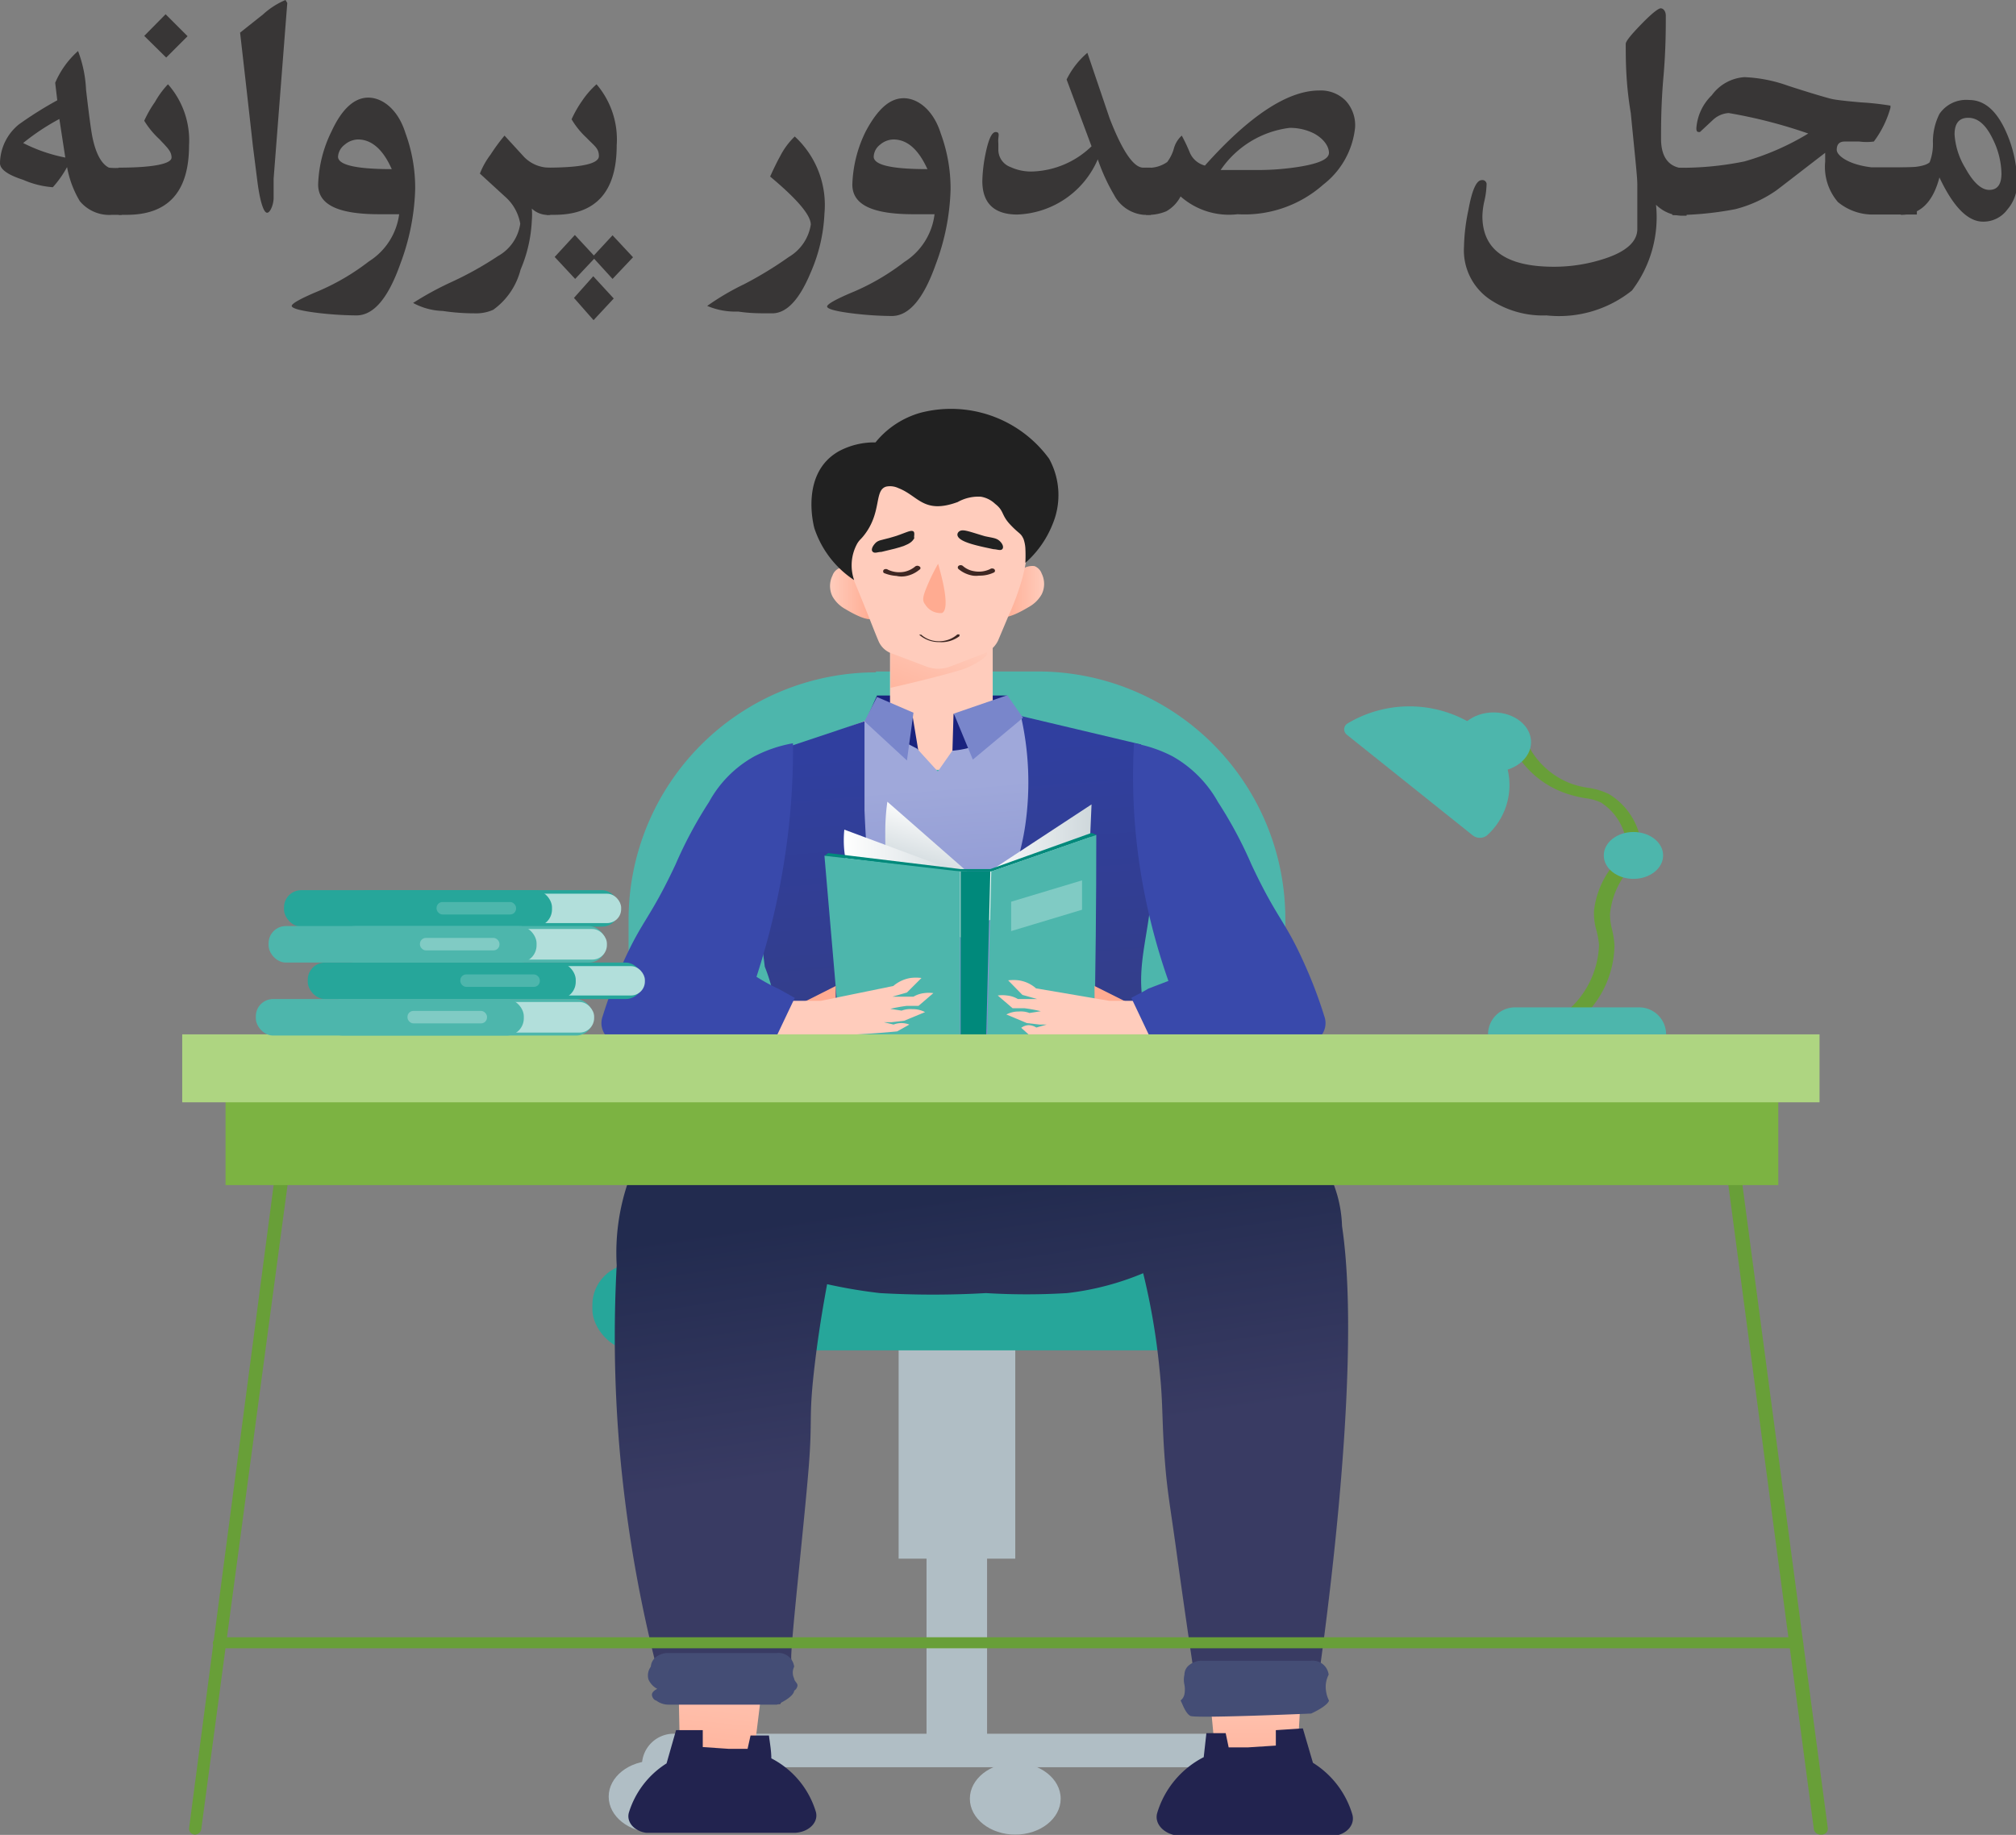 <svg xmlns="http://www.w3.org/2000/svg" xmlns:xlink="http://www.w3.org/1999/xlink" viewBox="0 0 67.93 61.84"><rect x="0" y="0" width="67.93" height="61.84" fill="#808080" stroke="none"/><defs><style>.cls-1{isolation:isolate;}.cls-2{fill:#383636;}.cls-3{fill:#b0bec5;}.cls-4{fill:#26a69a;}.cls-5{fill:#4db6ac;}.cls-6{fill:#1a237e;}.cls-7{fill:#ffccbc;}.cls-8{fill:url(#linear-gradient);}.cls-9{fill:url(#linear-gradient-2);}.cls-10{fill:url(#linear-gradient-3);}.cls-11{fill:#3e2723;}.cls-12{fill:#ffab91;}.cls-13{fill:#212121;}.cls-14{fill:url(#linear-gradient-4);}.cls-15{mix-blend-mode:multiply;fill:url(#linear-gradient-5);}.cls-16{fill:url(#linear-gradient-6);}.cls-17{fill:url(#linear-gradient-7);}.cls-18{fill:url(#linear-gradient-8);}.cls-19{fill:url(#linear-gradient-9);}.cls-20{fill:#22234f;}.cls-21{fill:url(#linear-gradient-10);}.cls-22{fill:#444d75;}.cls-23{fill:url(#linear-gradient-11);}.cls-24{fill:url(#linear-gradient-12);}.cls-25{fill:url(#linear-gradient-13);}.cls-26{fill:#00897b;}.cls-27{fill:#80cbc4;}.cls-28{fill:#3949ab;}.cls-29{fill:#7986cb;}.cls-30{fill:#689f38;}.cls-31{fill:#7cb342;}.cls-32{fill:#aed581;}.cls-33{fill:#b2dfdb;}</style><linearGradient id="linear-gradient" x1="32.16" y1="24.8" x2="30.66" y2="28.43" gradientUnits="userSpaceOnUse"><stop offset="0" stop-color="#ffccbc"/><stop offset="1" stop-color="#ffab91"/></linearGradient><linearGradient id="linear-gradient-2" x1="28.19" y1="23.69" x2="29.62" y2="23.69" xlink:href="#linear-gradient"/><linearGradient id="linear-gradient-3" x1="121" y1="23.66" x2="122.43" y2="23.66" gradientTransform="matrix(-1, 0, 0, 1, 156.4, 0)" xlink:href="#linear-gradient"/><linearGradient id="linear-gradient-4" x1="32.09" y1="30.18" x2="33.4" y2="47.65" gradientUnits="userSpaceOnUse"><stop offset="0" stop-color="#9fa8da"/><stop offset="1" stop-color="#5c6bc0"/></linearGradient><linearGradient id="linear-gradient-5" x1="28.87" y1="38.54" x2="36.95" y2="38.54" gradientUnits="userSpaceOnUse"><stop offset="0" stop-color="#fff"/><stop offset="1" stop-color="#c5cae9"/></linearGradient><linearGradient id="linear-gradient-6" x1="27.02" y1="29.27" x2="28.89" y2="54.82" gradientUnits="userSpaceOnUse"><stop offset="0" stop-color="#303f9f"/><stop offset="1" stop-color="#393b63"/></linearGradient><linearGradient id="linear-gradient-7" x1="36.26" y1="28.67" x2="38.14" y2="54.27" xlink:href="#linear-gradient-6"/><linearGradient id="linear-gradient-8" x1="24.09" y1="64.62" x2="24.66" y2="58.87" gradientUnits="userSpaceOnUse"><stop offset="0" stop-color="#ffab91"/><stop offset="1" stop-color="#ffccbc"/></linearGradient><linearGradient id="linear-gradient-9" x1="42.57" y1="64.64" x2="42.57" y2="59.6" xlink:href="#linear-gradient-8"/><linearGradient id="linear-gradient-10" x1="33.72" y1="52.44" x2="32.49" y2="43.96" gradientUnits="userSpaceOnUse"><stop offset="0" stop-color="#393b63"/><stop offset="1" stop-color="#222b4f"/></linearGradient><linearGradient id="linear-gradient-11" x1="32.09" y1="31.05" x2="31.49" y2="33.13" gradientUnits="userSpaceOnUse"><stop offset="0" stop-color="#fff"/><stop offset="1" stop-color="#cfd8dc"/></linearGradient><linearGradient id="linear-gradient-12" x1="28.6" y1="33.51" x2="33.04" y2="33.51" xlink:href="#linear-gradient-11"/><linearGradient id="linear-gradient-13" x1="33.08" y1="32.86" x2="36.97" y2="32.86" xlink:href="#linear-gradient-11"/></defs><g class="cls-1"><g id="Layer_1" data-name="Layer 1"><path class="cls-2" d="M2.15,7.07l-.07-.59a3,3,0,0,1,.77-1.07,4.19,4.19,0,0,1,.27,1.31c.1.85.17,1.39.22,1.62.12.56.31.88.55,1a1.91,1.91,0,0,0,.43,0v1.59H4a1.29,1.29,0,0,1-1.09-.46,3.41,3.41,0,0,1-.43-1.15A3.51,3.51,0,0,1,2,10a3.05,3.05,0,0,1-1-.25C.47,9.58.22,9.39.22,9.19A1.71,1.71,0,0,1,.86,7.88,12.71,12.71,0,0,1,2.15,7.07ZM1,8.51A5.41,5.41,0,0,0,2.42,9l-.2-1.3A7.71,7.71,0,0,0,1,8.51Z" transform="translate(-0.22 -3.69)"/><path class="cls-2" d="M5.88,6.53a2.86,2.86,0,0,1,.71,2.06q0,2.34-2.1,2.34H4.22V9.34C5.39,9.34,6,9.21,6,9s-.14-.33-.41-.62a2.91,2.91,0,0,1-.51-.62,3.83,3.83,0,0,1,.36-.63A3,3,0,0,1,5.88,6.53ZM5.8,4.17l.74.74-.72.72L5.08,4.9Z" transform="translate(-0.22 -3.69)"/><path class="cls-2" d="M8.31,4.79l.78-.62a2.63,2.63,0,0,1,.75-.48l.06.1L9.44,9.71c0,.22,0,.44,0,.65s-.11.5-.22.5-.23-.34-.32-1L8.74,8.6S8.6,7.32,8.31,4.79Z" transform="translate(-0.22 -3.69)"/><path class="cls-2" d="M13.67,10.91H13c-1.37,0-2.06-.31-2.06-1a4.33,4.33,0,0,1,.45-1.79c.35-.76.77-1.14,1.24-1.14s1,.39,1.25,1.19a5.37,5.37,0,0,1,.33,1.89,7.74,7.74,0,0,1-.5,2.52c-.41,1.16-.9,1.74-1.48,1.74a11.72,11.72,0,0,1-1.35-.09c-.55-.07-.83-.15-.83-.23s.3-.25.9-.5a7.75,7.75,0,0,0,1.7-1A2.22,2.22,0,0,0,13.67,10.91Zm-.25-1.52c-.3-.68-.69-1-1.14-1a.72.72,0,0,0-.45.18.55.55,0,0,0-.22.4C11.61,9.25,12.22,9.39,13.42,9.39Z" transform="translate(-0.22 -3.69)"/><path class="cls-2" d="M18.14,10.72a2.41,2.41,0,0,1,0,.4,4.75,4.75,0,0,1-.38,1.66,2.39,2.39,0,0,1-.92,1.35,1.41,1.41,0,0,1-.63.12,7.2,7.2,0,0,1-1.07-.08,2.23,2.23,0,0,1-1-.27,10.6,10.6,0,0,1,1.26-.69A11.45,11.45,0,0,0,17,12.32a1.49,1.49,0,0,0,.75-1.09,1.56,1.56,0,0,0-.52-.92l-.84-.77a2.67,2.67,0,0,1,.36-.64,6.34,6.34,0,0,1,.47-.64l.66.72a1.19,1.19,0,0,0,.88.36v1.59A.79.79,0,0,1,18.14,10.72Z" transform="translate(-0.22 -3.69)"/><path class="cls-2" d="M20.32,6.53A2.86,2.86,0,0,1,21,8.59q0,2.34-2.1,2.34h-.26V9.34c1.17,0,1.76-.13,1.76-.39s-.14-.33-.42-.62a2.73,2.73,0,0,1-.5-.62,3.83,3.83,0,0,1,.36-.63A3,3,0,0,1,20.32,6.53Zm-.73,5.08.64.69.63-.68.69.74-.69.73-.62-.68-.64.68-.69-.74ZM20.21,13l.69.75-.68.73-.66-.75Z" transform="translate(-0.22 -3.69)"/><path class="cls-2" d="M27,8.29A3.14,3.14,0,0,1,28,10.89a5.54,5.54,0,0,1-.47,2c-.38.91-.81,1.36-1.29,1.36s-.74,0-1.15-.06A2.43,2.43,0,0,1,24.05,14a8.52,8.52,0,0,1,1.24-.73,12.63,12.63,0,0,0,1.51-.92,1.54,1.54,0,0,0,.74-1.09c0-.32-.46-.86-1.37-1.62.14-.31.25-.53.34-.69A2.46,2.46,0,0,1,27,8.29Z" transform="translate(-0.22 -3.69)"/><path class="cls-2" d="M31.71,10.91H31c-1.37,0-2.06-.31-2.06-1a4.33,4.33,0,0,1,.45-1.79C29.79,7.37,30.2,7,30.67,7s1,.39,1.25,1.19a5.37,5.37,0,0,1,.33,1.89,7.74,7.74,0,0,1-.5,2.52c-.41,1.16-.9,1.74-1.48,1.74a11.42,11.42,0,0,1-1.34-.09c-.56-.07-.84-.15-.84-.23s.3-.25.9-.5a7.75,7.75,0,0,0,1.7-1A2.22,2.22,0,0,0,31.71,10.91Zm-.24-1.52c-.31-.68-.69-1-1.15-1a.72.72,0,0,0-.45.18.53.53,0,0,0-.21.4C29.66,9.25,30.26,9.39,31.47,9.39Z" transform="translate(-0.22 -3.69)"/><path class="cls-2" d="M37,8.62l-.84-2.25a2.79,2.79,0,0,1,.7-.9l.75,2.21c.43,1.11.81,1.66,1.13,1.66H39v1.59h-.24a1.25,1.25,0,0,1-1-.67,6.49,6.49,0,0,1-.55-1.2,3.07,3.07,0,0,1-2.71,1.86c-.78,0-1.18-.38-1.18-1.13a5.23,5.23,0,0,1,.11-.93c.1-.48.21-.72.34-.72s.1.1.09.21,0,.12,0,.22,0,.16,0,.18a.62.62,0,0,0,.41.57,1.64,1.64,0,0,0,.73.15A3,3,0,0,0,37,8.62Z" transform="translate(-0.22 -3.69)"/><path class="cls-2" d="M40.82,9.27c1.5-1.68,2.79-2.53,3.85-2.53a1.18,1.18,0,0,1,.89.34,1.22,1.22,0,0,1,.32.91,2.79,2.79,0,0,1-1.07,1.92,4,4,0,0,1-2.89,1A2.46,2.46,0,0,1,40,10.31a1.22,1.22,0,0,1-.48.5,1.58,1.58,0,0,1-.69.12V9.34a1.07,1.07,0,0,0,.72-.19,1.36,1.36,0,0,0,.22-.44.91.91,0,0,1,.27-.45,5.67,5.67,0,0,1,.27.57A.76.76,0,0,0,40.82,9.27ZM43.67,8a3.3,3.3,0,0,0-2.32,1.42l1.3,0A8.89,8.89,0,0,0,44,9.31c.67-.11,1-.26,1-.47s-.17-.47-.5-.65A1.78,1.78,0,0,0,43.67,8Z" transform="translate(-0.22 -3.69)"/><path class="cls-2" d="M55,5.17c0-.09.18-.31.53-.67s.57-.53.65-.53.17.09.17.25c0,.46,0,1.15-.08,2.07s-.08,1.62-.08,2.08c0,.65.29,1,.86,1v1.59h-.17a1.27,1.27,0,0,1-.86-.37,4.08,4.08,0,0,1-.81,2.89,3.93,3.93,0,0,1-2.88.84,3.2,3.2,0,0,1-1.91-.54A2,2,0,0,1,49.55,12a6.53,6.53,0,0,1,.15-1.24q.18-1,.45-1a.14.14,0,0,1,.16.16,2.73,2.73,0,0,1-.07.53,2.57,2.57,0,0,0-.07.52c0,1.14.8,1.71,2.41,1.71a5.45,5.45,0,0,0,1.7-.27c.74-.24,1.11-.58,1.11-1s0-1,0-1.51c0-.26-.09-1.06-.22-2.4C55,6.5,55,5.71,55,5.17Z" transform="translate(-0.22 -3.69)"/><path class="cls-2" d="M61.15,8.19a16.65,16.65,0,0,0-2.68-.69.85.85,0,0,0-.53.23l-.44.41c-.08,0-.12,0-.12-.13A1.71,1.71,0,0,1,57.9,6.9,1.48,1.48,0,0,1,59,6.29a4.93,4.93,0,0,1,1.47.29c.8.26,1.29.4,1.45.44s.55.08,1,.12a9.35,9.35,0,0,1,1,.11l0,.07a3.43,3.43,0,0,1-.56,1.14,1.89,1.89,0,0,1-.49,0l-.49,0c-.18,0-.27.09-.27.28s.39.5,1.18.59c.11,0,.62,0,1.52,0v1.59l-1.54,0a1.84,1.84,0,0,1-1.12-.42,1.82,1.82,0,0,1-.43-1.36v-.3c-1,.77-1.54,1.19-1.65,1.27a4.24,4.24,0,0,1-1.38.63,11.12,11.12,0,0,1-2.12.2V9.34A10.53,10.53,0,0,0,59,9.13,8.69,8.69,0,0,0,61.15,8.19Z" transform="translate(-0.22 -3.69)"/><path class="cls-2" d="M64.24,9.34q.8,0,1-.18a1.73,1.73,0,0,0,.11-.69,2.09,2.09,0,0,1,.22-.94,1.09,1.09,0,0,1,1-.47c.51,0,.92.35,1.24,1.06a4.3,4.3,0,0,1,.38,1.74,1.36,1.36,0,0,1-.33.89,1,1,0,0,1-.82.41c-.51,0-1-.49-1.47-1.49-.22.84-.65,1.26-1.3,1.26Zm2.3-1.68c-.31,0-.46.19-.46.56a2.48,2.48,0,0,0,.36,1.13c.27.49.54.74.81.74s.41-.18.41-.55a2.72,2.72,0,0,0-.29-1.16C67.14,7.9,66.87,7.66,66.54,7.66Z" transform="translate(-0.22 -3.69)"/><rect class="cls-3" x="31.22" y="49.52" width="2.04" height="9.13"/><rect class="cls-3" x="30.28" y="44.86" width="3.93" height="7.67"/><path class="cls-3" d="M22.7,58.43H40.85a1.07,1.07,0,0,1,1.07,1.07v.06a0,0,0,0,1,0,0H21.63a0,0,0,0,1,0,0V59.5A1.07,1.07,0,0,1,22.7,58.43Z"/><ellipse class="cls-3" cx="22.04" cy="60.55" rx="1.53" ry="1.21"/><ellipse class="cls-3" cx="41.31" cy="60.62" rx="1.53" ry="1.21"/><ellipse class="cls-3" cx="34.21" cy="60.62" rx="1.53" ry="1.21"/><rect class="cls-4" x="19.96" y="42.6" width="24.96" height="2.91" rx="1.38"/><path class="cls-5" d="M29.51,22.63H35A8.34,8.34,0,0,1,43.31,31V42.6a0,0,0,0,1,0,0H21.18a0,0,0,0,1,0,0V31a8.34,8.34,0,0,1,8.34-8.34Z"/><path class="cls-6" d="M29.77,27.13h4.39l-.41.75-4.29-.05Z" transform="translate(-0.22 -3.69)"/><path class="cls-7" d="M32.18,29.63c-1.87.1-3.59-.91-3.49-1.31,0-.17.49-.16,1.2-.62a2.35,2.35,0,0,0,.32-.24s0,0,0-.06c0-.18,0-.36,0-.53s0-.11,0-.16c0-.42,0-.83,0-1.23l3.29-.12h.17l0,2,0,0a1.83,1.83,0,0,0,.2.24c.48.43,1.29.27,1.38.46S34,29.52,32.18,29.63Z" transform="translate(-0.22 -3.69)"/><path class="cls-8" d="M33.48,25.36c0,.13,0,.26,0,.39a1,1,0,0,1-.21.19,2.84,2.84,0,0,1-.53.28c-.28.1-1.19.35-2.51.65,0-.06,0-.11,0-.16,0-.42,0-.83,0-1.23Z" transform="translate(-0.22 -3.69)"/><polygon class="cls-6" points="30.73 24.01 30.95 25.34 30.31 24.99 30.73 24.01"/><polygon class="cls-6" points="32.13 24.05 32.09 25.39 33.01 25.12 32.13 24.05"/><path class="cls-9" d="M29.05,23.07a.62.62,0,0,0-.55-.23.41.41,0,0,0-.23.25.79.79,0,0,0,0,.7,1.12,1.12,0,0,0,.44.43c.75.45.9.32.9.32Z" transform="translate(-0.22 -3.69)"/><path class="cls-10" d="M34.53,23a.6.6,0,0,1,.55-.23.42.42,0,0,1,.24.25.79.79,0,0,1,0,.7,1.12,1.12,0,0,1-.44.43c-.75.45-.9.32-.9.32Z" transform="translate(-0.22 -3.69)"/><path class="cls-7" d="M34.81,22.5a6.34,6.34,0,0,1-.16.74,9,9,0,0,1-.45,1.21l-.35.83a.88.88,0,0,1-.51.45l-1.12.43a1.13,1.13,0,0,1-.77,0l-1.16-.44a.75.75,0,0,1-.47-.43c-.09-.21-.21-.52-.31-.77-.62-1.56-.67-1.59-.73-1.83A3.18,3.18,0,0,1,29,20.11a3.62,3.62,0,0,1,2.89-1.55,3.32,3.32,0,0,1,2.88,1.84A3.43,3.43,0,0,1,34.81,22.5Z" transform="translate(-0.22 -3.69)"/><path class="cls-11" d="M30.43,23.1A1.34,1.34,0,0,1,30,23a.08.08,0,0,1,0-.11.12.12,0,0,1,.14,0,.89.89,0,0,0,.55.07.83.83,0,0,0,.37-.18.12.12,0,0,1,.14,0,.06.06,0,0,1,0,.11,1,1,0,0,1-.48.22A.75.75,0,0,1,30.43,23.1Z" transform="translate(-0.22 -3.69)"/><path class="cls-11" d="M33.21,23.09a.75.75,0,0,1-.21,0,1,1,0,0,1-.48-.22.07.07,0,0,1,0-.11.12.12,0,0,1,.14,0,.74.74,0,0,0,.38.18.87.87,0,0,0,.54-.07.12.12,0,0,1,.14,0,.07.07,0,0,1,0,.11A1.11,1.11,0,0,1,33.21,23.09Z" transform="translate(-0.22 -3.69)"/><path class="cls-12" d="M31.83,22.69a6.81,6.81,0,0,0-.43.9c-.08.22-.11.35,0,.48a.6.6,0,0,0,.56.28C32.1,24.29,32.19,23.94,31.83,22.69Z" transform="translate(-0.22 -3.69)"/><path class="cls-13" d="M29,23.24A1.52,1.52,0,0,1,29.11,22c.09-.14.11-.12.24-.29.59-.77.32-1.5.73-1.62a.65.65,0,0,1,.41.05c.68.26.85.89,2,.47a1.42,1.42,0,0,1,.78-.18.91.91,0,0,1,.48.24c.31.24.2.37.51.7s.35.27.45.49a1.19,1.19,0,0,1,.06.3,5,5,0,0,1,0,.5,3.41,3.41,0,0,0,.92-1.31,2.54,2.54,0,0,0-.12-2.2,4.09,4.09,0,0,0-4.33-1.55,3,3,0,0,0-1.52,1,2.52,2.52,0,0,0-1.22.29c-1.32.73-.87,2.49-.84,2.6A3.35,3.35,0,0,0,29,23.24Z" transform="translate(-0.22 -3.69)"/><path class="cls-13" d="M31,21.6c-.11-.07-.29.08-.81.22-.25.07-.38.07-.48.18s-.15.23-.08.29.17,0,.29,0c.69-.16,1-.24,1.11-.47C31,21.8,31.06,21.65,31,21.6Z" transform="translate(-0.22 -3.69)"/><path class="cls-13" d="M32.54,21.6c.12-.09.32,0,.86.16.27.06.39.06.5.16s.15.22.09.28-.18,0-.29,0c-.57-.12-1.21-.25-1.22-.49A.14.14,0,0,1,32.54,21.6Z" transform="translate(-0.22 -3.69)"/><path class="cls-11" d="M31.87,25.33h0a1,1,0,0,1-.68-.25s0,0,0,0a0,0,0,0,1,.07,0,.88.88,0,0,0,.6.22h0a.91.91,0,0,0,.62-.23s0,0,.07,0a0,0,0,0,1,0,.06A1,1,0,0,1,31.87,25.33Z" transform="translate(-0.22 -3.69)"/><path class="cls-14" d="M38,28.82q-.32,5.68-1,11.71c-.16,1.33-.33,2.64-.52,3.94l-7,.18c-.18-.56-.36-1.24-.54-2C27.92,38.59,27,32.1,26,29.2L29.35,28l1.77.92.7.77.49-.7a3.14,3.14,0,0,0,2.06-1c0-.05.07-.1.1-.16Z" transform="translate(-0.22 -3.69)"/><path class="cls-15" d="M37,40.53c-.17,1.56-.35,2.95-.52,3.94l-7,.18c-.18-.56-.36-1.24-.54-2,.17-.23.37-.48.59-.76,1.44-1.79,2.12-.47,4.45-2.58s2-6.61,2-6.86C35.94,32.68,36.52,37.17,37,40.53Z" transform="translate(-0.22 -3.69)"/><path class="cls-16" d="M29.35,28c0,.7,0,1.73,0,3,.06,1.47.15,2.2.24,3.33.19,2.63,0,3.18.09,5.22a28.83,28.83,0,0,0,.79,5.45l-4.06-.11A4.61,4.61,0,0,1,25.7,41a13,13,0,0,0,.68-1.73,6.1,6.1,0,0,0-.39-3,48.21,48.21,0,0,1-.39-6.16,1.32,1.32,0,0,1,1-1.19Z" transform="translate(-0.22 -3.69)"/><path class="cls-17" d="M34.62,27.82a10.09,10.09,0,0,1,.15,3.66c-.09.62-.19.89-.27,1.33-.37,2,.65,2.65.86,4.68.25,2.5-1.13,3.26-.68,6.69,0,.3.08.54.11.7l3.13-.18c1.16-1.11,2.14-2.49,2-4-.13-1-.67-1.27-1.05-2.6-.46-1.61,0-2.53.16-4.32a15,15,0,0,0-.36-5Z" transform="translate(-0.22 -3.69)"/><path class="cls-18" d="M23.09,60.79l.06,3H25.5l.33-2.68Z" transform="translate(-0.22 -3.69)"/><path class="cls-19" d="M41,61l.25,2.65h2.64l.16-2.8Z" transform="translate(-0.22 -3.69)"/><path class="cls-20" d="M39.21,64.8a3.12,3.12,0,0,1,1.57-1.89l.09-.81.65,0,.1.48.57,0h.09l.93-.06V62l.91-.06.34,1.16a3.08,3.08,0,0,1,1.33,1.75c.09.34-.19.66-.61.71H39.94C39.46,65.52,39.11,65.17,39.21,64.8Z" transform="translate(-0.22 -3.69)"/><path class="cls-20" d="M27.71,64.75a3,3,0,0,0-1.5-1.8c0-.26-.05-.52-.08-.77l-.62,0-.1.45-.54,0h-.09l-.88-.06V62L23,62l-.32,1.12a3,3,0,0,0-1.27,1.66c-.09.32.19.63.59.68h5C27.48,65.44,27.81,65.1,27.71,64.75Z" transform="translate(-0.22 -3.69)"/><path class="cls-21" d="M23.09,41c-.93.37-1.23,1.2-1.7,2.51A7.35,7.35,0,0,0,21,46.33a44.7,44.7,0,0,0,.08,6,45.64,45.64,0,0,0,1.6,8.79l3.83,0a3.14,3.14,0,0,0,.37-1.36,1.22,1.22,0,0,0,0-.2c0-.65.44-4.55.59-6.42.13-1.64,0-1.61.17-3.17.14-1.27.32-2.3.45-3,.41.09,1,.21,1.78.3a31.26,31.26,0,0,0,3.57,0,22.57,22.57,0,0,0,2.74,0,9.41,9.41,0,0,0,2.56-.67,22.74,22.74,0,0,1,.55,3.23c.13,1.26.07,1.74.19,3.21.08,1,.19,1.52.42,3.22.27,1.95.52,3.63.73,5h3.87c.2-1.29,1.68-11.3.94-16.25a4.28,4.28,0,0,0-2.07-3.54,6.4,6.4,0,0,0-3-.49,12.69,12.69,0,0,0-2.84.66,18.68,18.68,0,0,1-6.7.28,33.37,33.37,0,0,1-3.64-.79h-.07C24.33,40.5,23.09,41,23.09,41Z" transform="translate(-0.22 -3.69)"/><path class="cls-22" d="M44.4,61.44s-3.9.17-4.07.08S40.06,61.1,40,61a.36.36,0,0,0,.13-.21.89.89,0,0,0,0-.32.75.75,0,0,1,0-.34.41.41,0,0,1,.17-.33.66.66,0,0,1,.42-.14H44.4a.54.54,0,0,1,.59.47.89.89,0,0,0-.09.54A1,1,0,0,0,45,61S45,61.16,44.4,61.44Z" transform="translate(-0.22 -3.69)"/><path class="cls-22" d="M26.4,61.14H22.74a.68.68,0,0,1-.41-.14c-.06,0-.16-.12-.14-.22s.17-.17.18-.17a.66.66,0,0,1-.3-.32.5.5,0,0,1,.08-.43.45.45,0,0,1,.18-.33.67.67,0,0,1,.41-.13H26.4a.53.53,0,0,1,.58.46.45.45,0,0,0,0,.4c0,.09.13.16.11.25a.24.24,0,0,1-.11.16S27,60.87,26.4,61.14Z" transform="translate(-0.22 -3.69)"/><path class="cls-23" d="M33.42,33.6l-3.3-2.89a7.26,7.26,0,0,0-.07,1.08A8.35,8.35,0,0,0,30.32,34Z" transform="translate(-0.22 -3.69)"/><path class="cls-24" d="M29,33.49a3.31,3.31,0,0,1-.33-1.12,3.51,3.51,0,0,1,0-.72L33,33.26l-.23,2.11Z" transform="translate(-0.22 -3.69)"/><path class="cls-25" d="M33.08,34.93l.22-1.7L37,30.8l-.1,2.31Z" transform="translate(-0.22 -3.69)"/><path class="cls-26" d="M28,32.53l.13-.09,4.46.54h1L37,31.76l.17.07-3.54,1.23H32.3Z" transform="translate(-0.22 -3.69)"/><path class="cls-5" d="M28.56,39.05,28,32.53l4.57.53,0,6Z" transform="translate(-0.22 -3.69)"/><path class="cls-26" d="M32.59,33.06h1l-.15,6h-.85Z" transform="translate(-0.22 -3.69)"/><path class="cls-5" d="M33.62,33.06l3.54-1.23q0,3.39-.07,6.78l-3.62.48Z" transform="translate(-0.22 -3.69)"/><polygon class="cls-27" points="34.07 30.39 36.46 29.67 36.46 30.66 34.07 31.38 34.07 30.39"/><path class="cls-12" d="M27.15,37.54l1.23-.62,0,.47Z" transform="translate(-0.22 -3.69)"/><path class="cls-7" d="M26.88,37.42l1,0,2.44-.5a1.18,1.18,0,0,1,.58-.27,1.5,1.5,0,0,1,.37,0l-.49.49-.49.14H31a.91.91,0,0,1,.36-.12,1.14,1.14,0,0,1,.31,0l-.5.43-.4,0a5.53,5.53,0,0,0-.55.1l.38.06a.86.86,0,0,1,.36-.05.89.89,0,0,1,.43.1l-.7.29-.42.05H30l.33.08a.73.73,0,0,1,.53,0l-.41.23c-.83.08-1.77.14-2.8.14-.76,0-1.46,0-2.1-.08Z" transform="translate(-0.22 -3.69)"/><path class="cls-28" d="M27,37.32l-.84,1.77L21.53,39c-.7,0-1.2-.53-1-1.07a15.28,15.28,0,0,1,.7-1.83c.64-1.42.89-1.44,1.75-3.27a14.29,14.29,0,0,1,1.13-2.11,3.89,3.89,0,0,1,1.53-1.54,4.51,4.51,0,0,1,1.3-.44,23.87,23.87,0,0,1-.28,3.87,25.19,25.19,0,0,1-.95,4,6.48,6.48,0,0,0,.75.41Z" transform="translate(-0.22 -3.69)"/><path class="cls-12" d="M38.34,37.54l-1.24-.62,0,.47Z" transform="translate(-0.22 -3.69)"/><path class="cls-7" d="M38.6,37.42l-1,0L35.13,37a1.13,1.13,0,0,0-.58-.27,1.43,1.43,0,0,0-.36,0l.48.49.5.14h-.65a.91.91,0,0,0-.37-.12,1.14,1.14,0,0,0-.31,0l.5.43.4,0a5,5,0,0,1,.55.1l-.38.06a.83.83,0,0,0-.36-.05.88.88,0,0,0-.42.1l.69.29.43.05h.24l-.35.1a.51.51,0,0,0-.26-.08.44.44,0,0,0-.25.09l.29.26c.89.07,1.87.11,2.93.11.74,0,1.44,0,2.1-.08Z" transform="translate(-0.22 -3.69)"/><path class="cls-28" d="M38.34,37.32l.84,1.77L43.84,39c.7,0,1.2-.53,1-1.07a15.28,15.28,0,0,0-.7-1.83c-.64-1.42-.89-1.44-1.75-3.27a14.29,14.29,0,0,0-1.13-2.11,4,4,0,0,0-1.53-1.54,4.51,4.51,0,0,0-1.3-.44,20.35,20.35,0,0,0,.37,5.14,21.52,21.52,0,0,0,.79,2.87l-.68.26C38.72,37.13,38.52,37.22,38.34,37.32Z" transform="translate(-0.22 -3.69)"/><path class="cls-29" d="M34.16,27.12l-1.8.62L33,29.29l1.69-1.41Z" transform="translate(-0.22 -3.69)"/><path class="cls-29" d="M31,27.71l-.22,1.61L29.35,28l.42-.82Z" transform="translate(-0.22 -3.69)"/><path class="cls-30" d="M6.8,65.52h0a.2.2,0,0,1-.21-.21L9.81,40.82a.22.22,0,0,1,.26-.16.2.2,0,0,1,.21.2L7,65.35A.22.22,0,0,1,6.8,65.52Z" transform="translate(-0.22 -3.69)"/><path class="cls-30" d="M61.58,65.52a.23.23,0,0,1-.24-.17L58.09,40.86a.2.2,0,0,1,.21-.2.22.22,0,0,1,.26.16l3.25,24.49a.2.2,0,0,1-.21.21Z" transform="translate(-0.22 -3.69)"/><path class="cls-30" d="M60.74,59.24H7.63c-.13,0-.24-.08-.24-.18a.22.22,0,0,1,.24-.19H60.74a.22.22,0,0,1,.24.19C61,59.16,60.87,59.24,60.74,59.24Z" transform="translate(-0.22 -3.69)"/><rect class="cls-31" x="7.6" y="35.94" width="52.32" height="4"/><polygon class="cls-32" points="52.16 34.86 6.14 34.86 6.14 37.15 52.16 37.15 61.31 37.15 61.31 34.86 52.16 34.86"/><path class="cls-30" d="M53.31,37.93a.4.4,0,0,1-.15,0,.18.18,0,0,1,0-.29,3.06,3.06,0,0,0,.94-2.11A3,3,0,0,0,54,35a2.06,2.06,0,0,1-.07-.6,2.93,2.93,0,0,1,1.11-2,1.91,1.91,0,0,0-.87-1.66,1.67,1.67,0,0,0-.54-.15,4.1,4.1,0,0,1-.67-.17A3.16,3.16,0,0,1,51.26,29c-.06-.1,0-.22.13-.27a.29.29,0,0,1,.34.11,2.69,2.69,0,0,0,1.43,1.26,2.77,2.77,0,0,0,.57.14,2.39,2.39,0,0,1,.7.21,2.3,2.3,0,0,1,1.11,2.06.18.18,0,0,1-.07.15,2.65,2.65,0,0,0-1,1.84,2,2,0,0,0,.07.52,3.18,3.18,0,0,1,.08.52,3.38,3.38,0,0,1-1,2.36A.3.3,0,0,1,53.31,37.93Z" transform="translate(-0.22 -3.69)"/><path class="cls-5" d="M50.31,37.59h6a0,0,0,0,1,0,0v0a.91.91,0,0,1-.91.91H51.22a.91.91,0,0,1-.91-.91v0a0,0,0,0,1,0,0Z" transform="translate(106.45 72.45) rotate(180)"/><path class="cls-5" d="M45.6,28.45l4.24,3.39a.39.39,0,0,0,.49,0,2.28,2.28,0,0,0-.22-3.56,4.06,4.06,0,0,0-4.48-.21A.23.23,0,0,0,45.6,28.45Z" transform="translate(-0.22 -3.69)"/><ellipse class="cls-5" cx="55.04" cy="28.83" rx="1" ry="0.79"/><ellipse class="cls-5" cx="50.33" cy="25.01" rx="1.26" ry="1"/><rect class="cls-4" x="12.05" y="33.69" width="9.03" height="1.23" rx="0.58" transform="translate(32.91 64.92) rotate(180)"/><rect class="cls-33" x="12.12" y="33.81" width="9.03" height="0.99" rx="0.47" transform="translate(33.05 64.92) rotate(-180)"/><rect class="cls-4" x="9.79" y="33.69" width="9.03" height="1.23" rx="0.58" transform="translate(28.39 64.92) rotate(180)"/><rect class="cls-5" x="14.93" y="34.1" width="2.68" height="0.42" rx="0.2" transform="translate(32.32 64.92) rotate(180)"/><rect class="cls-4" x="12.85" y="36.13" width="9.03" height="1.23" rx="0.58" transform="translate(34.51 69.8) rotate(-180)"/><rect class="cls-33" x="12.92" y="36.25" width="9.03" height="0.99" rx="0.47" transform="translate(34.65 69.8) rotate(-180)"/><rect class="cls-4" x="10.59" y="36.13" width="9.03" height="1.23" rx="0.58" transform="translate(29.99 69.8) rotate(-180)"/><rect class="cls-5" x="15.73" y="36.54" width="2.68" height="0.42" rx="0.2" transform="translate(33.92 69.8) rotate(180)"/><rect class="cls-5" x="11.61" y="34.9" width="9.03" height="1.23" rx="0.58" transform="translate(32.03 67.34) rotate(180)"/><rect class="cls-33" x="12.15" y="35" width="8.51" height="1.03" rx="0.49" transform="translate(32.6 67.34) rotate(-180)"/><rect class="cls-5" x="9.28" y="34.9" width="9.03" height="1.23" rx="0.58" transform="translate(27.36 67.34) rotate(-180)"/><rect class="cls-27" x="14.39" y="35.31" width="2.68" height="0.42" rx="0.2" transform="translate(31.22 67.34) rotate(180)"/><rect class="cls-5" x="11.18" y="37.36" width="9.03" height="1.23" rx="0.58" transform="translate(31.17 72.26) rotate(-180)"/><rect class="cls-33" x="11.72" y="37.46" width="8.51" height="1.03" rx="0.49" transform="translate(31.74 72.26) rotate(-180)"/><rect class="cls-5" x="8.85" y="37.36" width="9.03" height="1.23" rx="0.58" transform="translate(26.5 72.26) rotate(180)"/><rect class="cls-27" x="13.95" y="37.77" width="2.68" height="0.42" rx="0.2" transform="translate(30.36 72.26) rotate(-180)"/></g></g></svg>